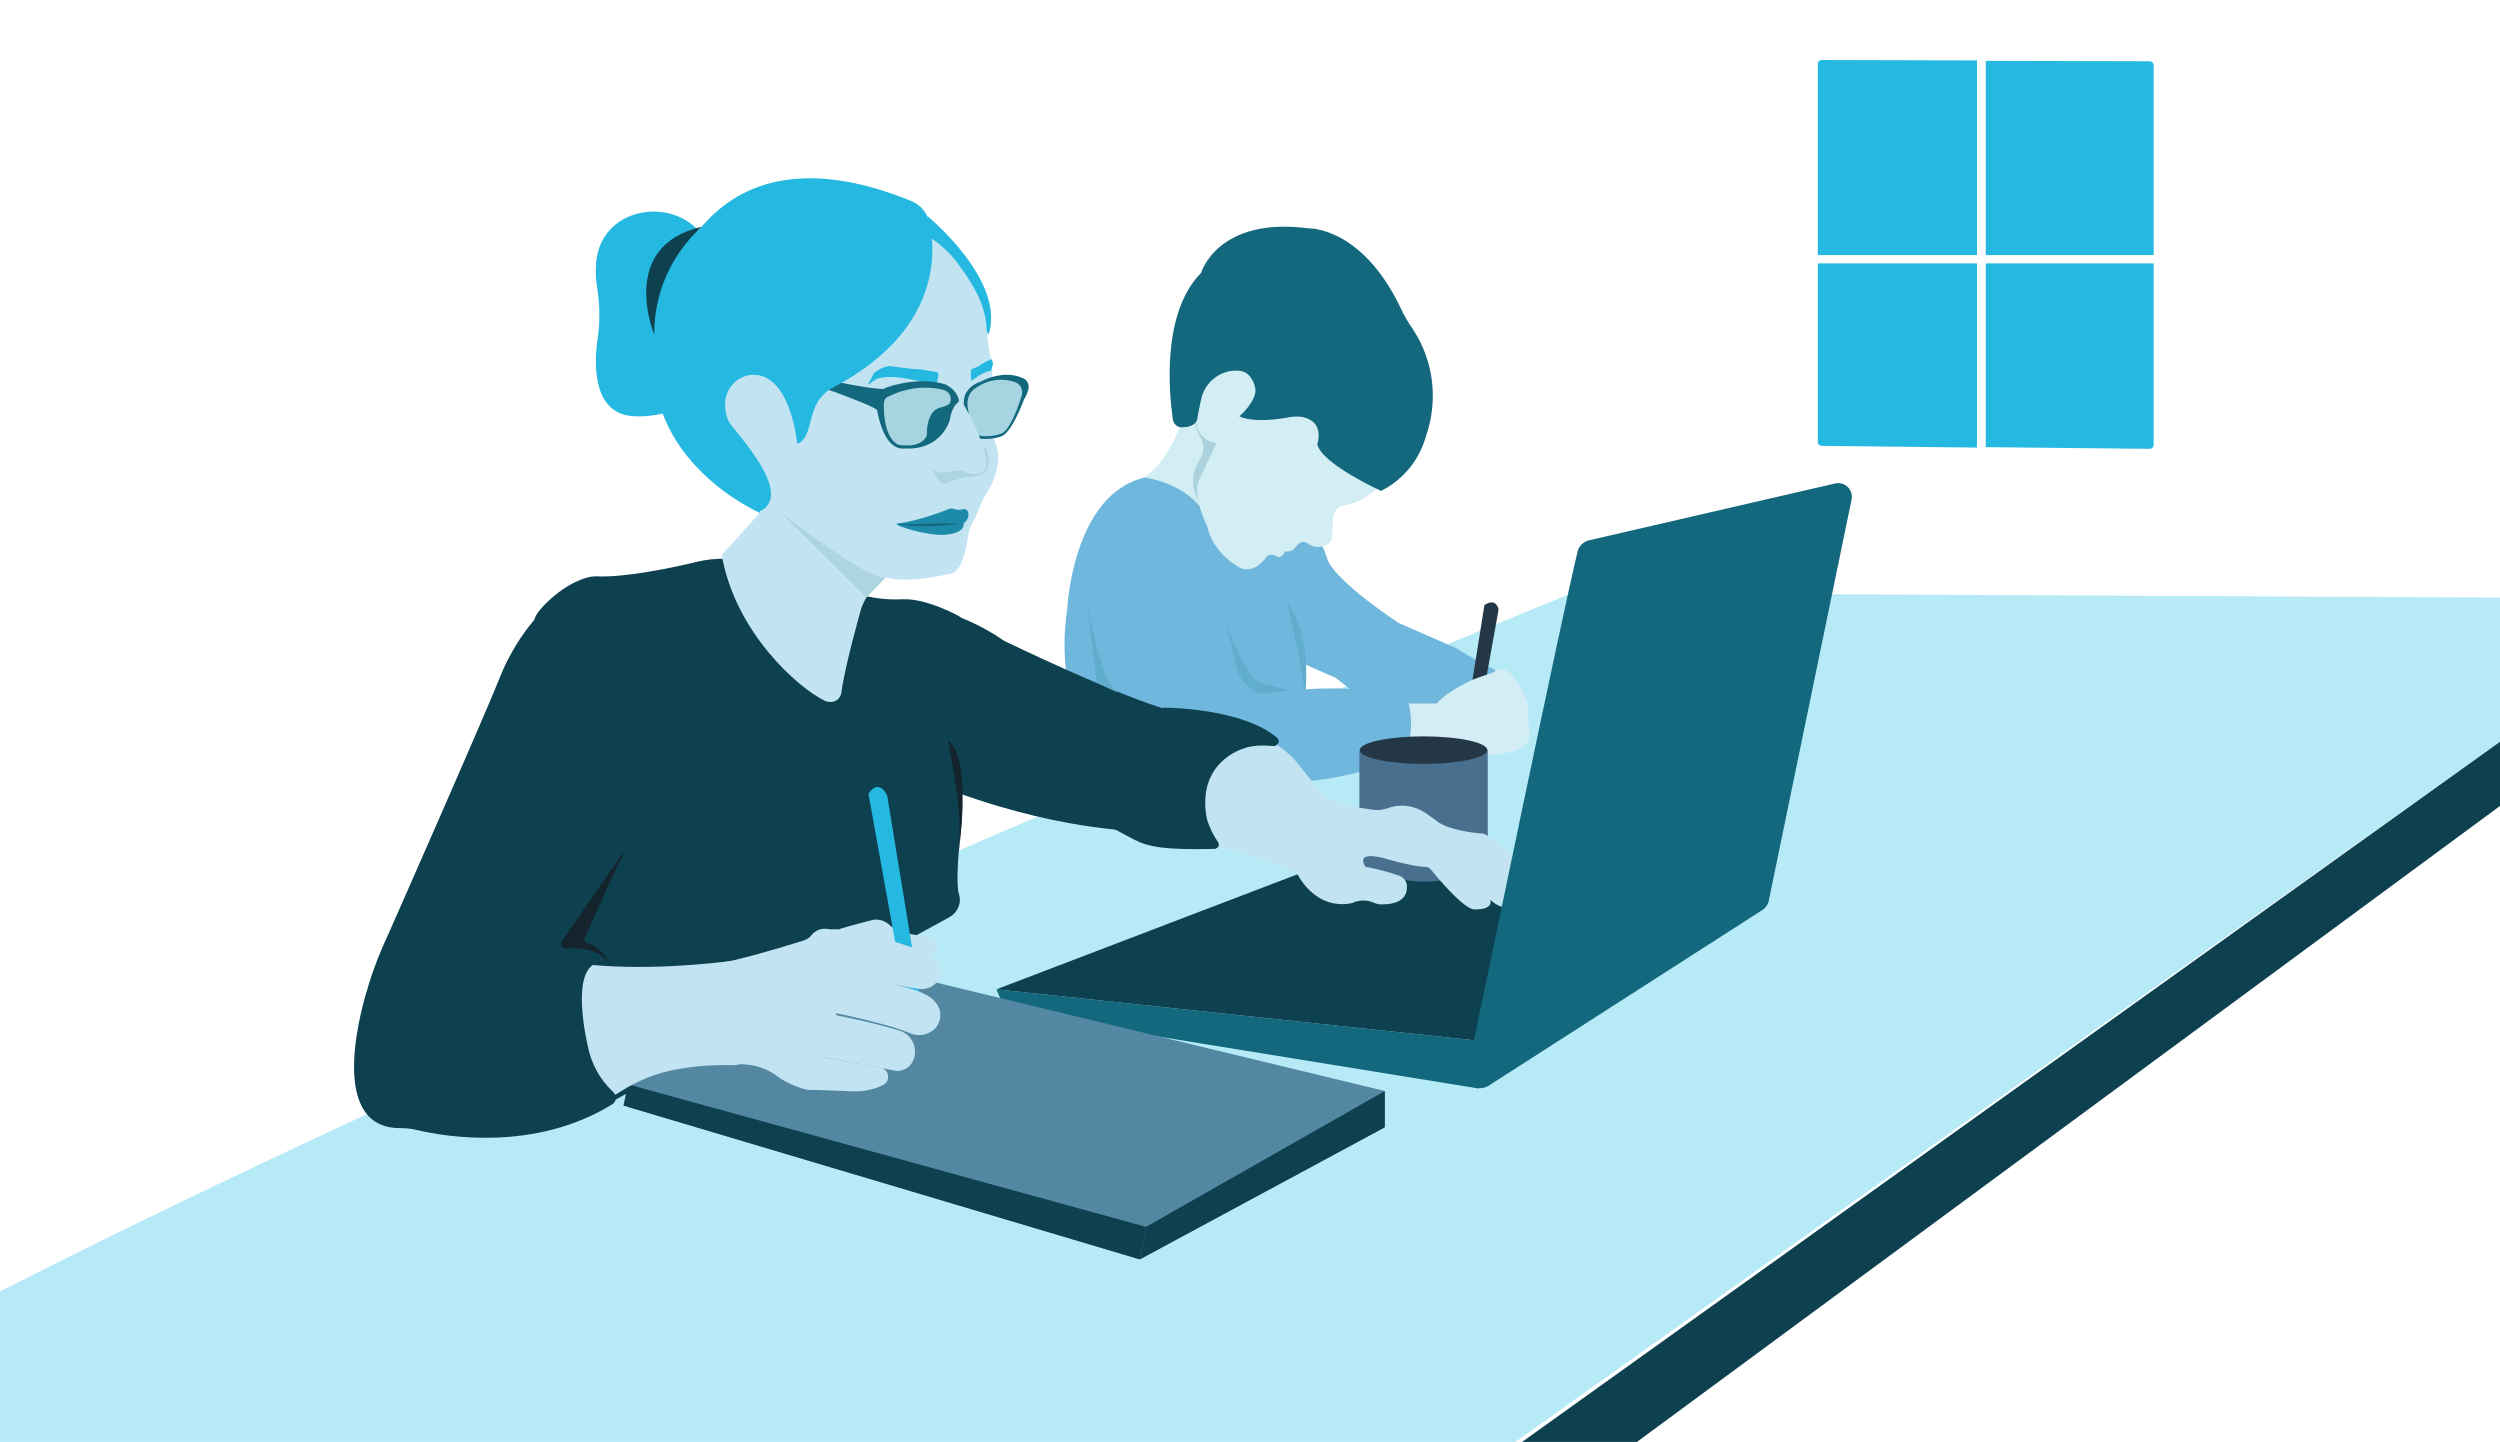 <?xml version="1.0" encoding="utf-8"?>
<!-- Generator: Adobe Illustrator 24.0.3, SVG Export Plug-In . SVG Version: 6.00 Build 0)  -->
<svg version="1.1" id="Trace" xmlns="http://www.w3.org/2000/svg" xmlns:xlink="http://www.w3.org/1999/xlink" x="0px" y="0px"
	 viewBox="0 0 599.9 346" style="enable-background:new 0 0 599.9 346;" xml:space="preserve">
<style type="text/css">
	.st0{fill:#25B9E1;}
	.st1{fill:#B6EAF7;}
	.st2{fill:#0D414F;}
	.st3{fill:#14687E;}
	.st4{fill:#5488A2;}
	.st5{fill:#D2EDF4;}
	.st6{fill:#6FB7DC;}
	.st7{fill:#233746;}
	.st8{fill:#C2E3F1;}
	.st9{fill:#60AECC;}
	.st10{fill:none;stroke:#9B2192;stroke-width:0.75;stroke-miterlimit:10;}
	.st11{fill:#14242D;}
	.st12{fill:#ACD3DD;}
	.st13{fill:#486F8E;}
	.st14{fill:#A6D5E1;}
	.st15{fill:#ACD4E2;}
	.st16{fill:#1C8AA8;}
</style>
<path class="st0" d="M222.6,51.9c0,0,18.9,15.5,14.6,28.4l-13.7-20.2L222.6,51.9z"/>
<path class="st1" d="M599.9,178l0.1-34.6l-222.7-1.1c0,0-236.4,95.8-377.3,167.6V354l351.4,0.7L599.9,178z"/>
<path class="st2" d="M129.6,146.3c-3.2,3.8-0.7,5.7,0.5,10.4c3.8,14.5,11.8,48.3,9.9,67.5c0,0-1.5,26.2,0.2,39.8
	c0.2,1.4,1.5,2.4,2.9,2.2c0.3,0,0.6-0.1,0.9-0.3l83.8-45.8c2-1.1,3-3.4,2.3-5.6c-0.8-2.6,0-11,0.4-14.9c0.5-3.8,0.5-7.6,0.1-11.4
	c-1.5-13,20.9-21.2-0.4-40.3c0,0-7.8-4.4-13.7-4.1c-3.7,0.2-7.3-0.3-10.8-1.3c-7-2.1-18.1-5.4-25.6-7.5c-4.2-1.2-8.6-1.2-12.8-0.2
	c-6.7,1.6-17.4,3.8-24.2,3.5C139.9,138.2,134.1,141.1,129.6,146.3z"/>
<path class="st2" d="M145.9,142.2c0,0,26.6,10.8,14.2,51.6c0,0-23.1,35.8-27.7,47.8c-1.5,4.2-3.6,8.2-6.1,11.9
	c-6.4,9.1-18.2,21.2-33,15.8c0,0-16.4-10.5,0-45.4c0,0,23.2-52.5,27.5-63.4C120.9,160.4,130.8,136.9,145.9,142.2z"/>
<polygon class="st3" points="239.1,237.4 241.4,242.8 354.8,261.2 361,250.4 "/>
<polygon class="st2" points="239.1,237.4 323.1,205.3 419.5,215.2 361,250.4 "/>
<polygon class="st4" points="150.7,260.2 151,265.7 273.5,302.2 332.3,270.5 332.3,261.8 201.5,230.2 "/>
<path class="st5" d="M284,100.1c-1.5,4.4-5.4,13.5-11.7,15.6c-0.6,0.2-0.9,0.8-0.7,1.3c0,0.1,0.1,0.3,0.2,0.4
	c3.3,3.8,13,14.3,19.9,12.9c0,0,2.5-4.5,6.2-5.5c1.4-0.4,2.4-1.7,2.2-3.1c-0.7-6-3.2-19.2-12.5-23.1c-1.4-0.6-3,0-3.6,1.4
	C284.1,100,284.1,100,284,100.1z"/>
<path class="st6" d="M256.1,146c0,0,1.3-27.3,18.5-31.4c0,0,13.5,1.4,16.6,13.3c0.6,2.3,11.9,9,10.6-2.5c0,0-2.4-7.2,0-9.5
	c0,0,9.4,1.7,14,13.1c0,0-1.8,17.7-3.3,25.7c0,0,2.9,27.8-3.7,33.2c0,0-24,9.3-44.4-4.9C264.3,183.1,252.6,169.5,256.1,146z"/>
<path class="st6" d="M312.2,123.1c0,0-11.5,25.7,0,35.9l10.9,4.8c0,0,12.4-9.6,12.1-14.6c0,0-13.6-8.9-16.5-14.5
	C318.7,134.7,316.4,126.9,312.2,123.1z"/>
<path class="st6" d="M320.6,162.7c0,0,10.6-13.3,14.6-13.4l13,5.7c0.8,0.3,1.6,0.7,2.3,1.2c3.4,2.1,6.9,4,10.5,5.7
	c0.6,0.2,0.9,0.8,0.7,1.4c-0.1,0.3-0.3,0.5-0.5,0.6c-2.4,1.5-3.4,1.7-3.4,5.6c0,0.9-0.7,1.6-1.6,1.7c-4.2,0.4-15.5,1-26.1-2.6
	c-2.5-0.9-4.9-2.2-7-3.9L320.6,162.7z"/>
<path class="st5" d="M346,169.2c1.1,1.3,4.1,5.4,3.3,10.7c-0.1,0.5-0.4,0.9-0.9,1l-10.6,3c-0.5,0.1-1,0-1.4-0.5
	c-2.9-4-3.5-9.3-1.5-13.8c0.2-0.5,0.7-0.8,1.2-0.8h8.9C345.4,168.8,345.7,168.9,346,169.2z"/>
<polygon class="st2" points="275,294.4 273.5,302.2 332.3,270.5 332.3,261.8 "/>
<polygon class="st2" points="150.7,260.2 149.6,265.3 273.5,302.2 275,294.4 "/>
<path class="st7" d="M356.2,145.2l-4.8,30.1c0,0,0.5,2.3,2.8,0.9l5.4-29.9C359.6,146.2,359.1,143.3,356.2,145.2z"/>
<path class="st5" d="M353.6,163c0,0-6.4,2.8-8.8,5.8c-0.4,0.5-0.7,1.2-0.7,1.9c-0.1,2.1-0.2,7.4,1.8,9.9c0.4,0.5,1,0.8,1.7,0.8
	c3.1,0.1,13.7,0.3,17.1-1.8c0,0,2.5-1.1,2.4-3.4c-0.3-1.7-0.4-3.4-0.3-5.2c0.1-1.2-0.1-2.5-0.7-3.6c-1.5-3.4-4.6-8.9-7.7-6.1
	L353.6,163z"/>
<path class="st8" d="M103.3,229.9c0,0-19.6,7.7-15.6,26.6c1.8,8.1,8.6,14.2,16.8,15.2c15.4,2.1,31.1-1.3,44.3-9.7
	c4.3-2.8,9.1-4.7,14.2-5.5c4-0.7,8-1,12-0.9c4.1,0.2,7.9-2.1,9.6-5.9c1.4-3.2,2-6.7,1.6-10.2c-0.9-5.6-6-9.4-11.6-8.8
	c-9.1,1.1-26.9,2.5-41.5-0.4c-1.3-0.3-2.6-0.5-4-0.6C123.5,229,107.7,227.5,103.3,229.9z"/>
<path class="st8" d="M193.2,260.9c-1.2-1.2-1.4-3.8,1.5-6.8c0.5-0.5,1.3-0.8,2-0.6l14.6,2.7c1.2,0.2,2,1.4,1.8,2.6
	c-0.1,0.6-0.5,1.2-1.1,1.5c-1.9,1-4.8,1.9-9.1,1.5l-8.1-0.3C194.1,261.5,193.6,261.3,193.2,260.9z"/>
<path class="st8" d="M201.5,222.9c0,0,4.4-1.3,7.7-2.1c1.5-0.4,3.2,0.1,4.3,1.2c1.5,1.5,4.8,2.2,6.6,2.4c0,0,5.7-0.1,4.9,2.8
	s-7.9,4.9-13.3,1.3C211.7,228.6,202.1,227.7,201.5,222.9z"/>
<path class="st2" d="M120.7,227c-8.4-2.6-23.7-4.6-32.8,11.3c0,0-10.4,32.2,7.9,32.4c1.5,0,2.9,0.1,4.4,0.5
	c6.9,1.6,28.2,5.2,46.7-6.2c0.9-0.5,1.1-1.7,0.6-2.5c-0.1-0.2-0.2-0.3-0.4-0.5c-3.2-3-5.3-6.9-6.1-11.2c0,0-5.4-22.5,5.2-19.6
	c0.3,0.1,0.6-0.1,0.7-0.3c0.1-0.2,0-0.4-0.1-0.5c-1.2-1.5-4.5-3.7-13.6-2.4C129,228.6,124.8,228.3,120.7,227z"/>
<path class="st9" d="M308.7,144.4c0,0,4.7,17.9,4.3,24.3C313,168.7,315.5,153.2,308.7,144.4z"/>
<path class="st9" d="M289.5,133.2c0,0,5.5,24.6,12.4,30.5l10.4,2.7h-10.4c-3.1,0-5.8-2-6.8-4.9C292.6,154,288.4,139.7,289.5,133.2z"
	/>
<path class="st6" d="M276,119.8c4.1,1.1,9.7,4.3,13.5,13.4c0,0,5.3,17,7,26.2c0.4,2.1,1.5,4.1,3.2,5.4c2.6,2.1,6.4,4.9,9.1,4.9
	c0,0-3.7,19.1-11.2,17.6c0,0-18.7-6.7-27-15.6c-0.5-0.5-0.9-1.2-1.2-1.8c-1.8-4.2-8.6-20.2-9.1-29.5l0,0c0,0-1-10.6,6-17.8
	C268.7,120,272.5,118.9,276,119.8z"/>
<path class="st2" d="M215,145c4.6,0,14.8,1.1,26,8.8c0,0,27.8,13.5,39.9,16.7c2.6,0.7,4.2,3.1,3.9,5.7c-1.1,8.2-4.4,23.4-13.7,23.1
	c0,0-23.1-0.6-52.1-13.4c0,0-17-13.2-7.3-38.6C212.2,145.9,213.5,145,215,145z"/>
<path class="st10" d="M229.1,93.6c0,0,1.6,1.4,3,0.4l1.4-1.1l0.4,0.7c0,0-2.8,1.4-1.5,5.8c0,0-0.8-4-2.3-3
	C230,96.5,230.2,94.2,229.1,93.6z"/>
<path class="st9" d="M260.8,144.6c0,0,3.5,20.5,8,21.9l-5.6-2.7L260.8,144.6z"/>
<path class="st11" d="M149.3,204.9l-14.5,21c-0.3,0.5-0.2,1.2,0.3,1.5c0.2,0.1,0.5,0.2,0.7,0.2c2.9-0.2,7.8,0,10.4,3.5
	c-1-2.3-3-4.1-5.4-4.9c-0.4-0.1-0.6-0.6-0.5-1c0,0,0-0.1,0-0.1c1.4-3.1,6.1-13.8,9.2-20c0.1-0.1,0-0.3-0.1-0.3
	C149.5,204.8,149.4,204.8,149.3,204.9z"/>
<path class="st11" d="M227.6,177.8c-0.7-0.5,3.8,14.5,2.4,27C230,204.8,233.4,182.1,227.6,177.8z"/>
<path class="st8" d="M171.1,233.1c-1.8,3.8,0.1,11.2,2.1,18.2c0.7,2.3,2.8,4,5.2,4.1c2.8,0.1,5.6,1,7.9,2.7c1.3,1,2.8,1.8,4.3,2.4
	c5.2,2.1,5.7,1.1,7.1-3.6c0.4-1.4-0.8-4.5-0.6-5c1.4-3.6,4.5-4.8,3.4-9.1c-0.1-0.4,0.8-2.3,1-4.5c0.5-4.6-1.8-5.3-0.9-6.7
	c1.5-2.5,2-9.3-3.2-8.7c-1,0.1-1.9,0.6-2.6,1.4c-0.4,0.6-1,1-1.7,1.3c-2.9,0.9-10.8,3.4-17.8,5C173.5,230.9,171.9,231.5,171.1,233.1
	z"/>
<path class="st0" d="M474.4,14.5l-37.2-0.1c-0.6,0-1,0.4-1,1v45.8h38.2L474.4,14.5z"/>
<path class="st0" d="M515.8,14.7l-39.3-0.1v46.6h40.3V15.6C516.8,15.1,516.3,14.7,515.8,14.7z"/>
<path class="st0" d="M474.4,63.2h-38.2V106c0,0.6,0.4,1,1,1l37.2,0.4L474.4,63.2z"/>
<path class="st0" d="M476.5,63.2v44.1l39.3,0.4c0.6,0,1-0.4,1-1V63.2H476.5z"/>
<path class="st0" d="M208.4,190.5l9,50c0,0,1.6,3.5,3.7,0.5l-8.2-50C213,191,211,186.5,208.4,190.5z"/>
<path class="st8" d="M196.7,230.3c0,0,15.9,6.1,23.8,7c2.3,0.3,4.4-1,5.2-3.1c0.6-1.8,0.2-4-3.4-5.6c0,0-17.1-6.6-23.3-5.5
	C198.9,223.1,193.2,224.8,196.7,230.3z"/>
<path class="st8" d="M196.9,242.4c0,0,14.3,2.6,21.4,5.5c2,0.9,4.3,0.5,5.9-0.9c0.2-0.2,0.4-0.5,0.6-0.7c1-1.5,1.1-3.4,0.3-4.9
	c-1-1.9-3.2-3.3-7.9-4.5l-16.6-5.2c-3-1-6.2,0.1-8,2.6l-0.1,0.1c-1.4,2.1-0.8,5,1.3,6.4c0.1,0.1,0.3,0.2,0.5,0.3L196.9,242.4z"/>
<path class="st8" d="M192.7,250.2c-0.9-1.4-1.1-3.2-0.6-4.8c0.6-1.8,2.5-2.9,4.4-2.6c4.2,0.8,12.9,2.5,19.3,4.5
	c2.7,0.8,4.3,3.6,3.6,6.4c-0.1,0.5-0.4,1-0.6,1.4c-0.8,1.2-2.2,1.9-3.6,1.9l-17.4-3.3C195.7,253.3,193.8,252,192.7,250.2z"/>
<path class="st12" d="M286.9,98.8c-0.4,2.1,0,4.2,1.1,6c1,1.7,1,3.8-0.1,5.5l-0.1,0.1c-1.8,2.8-2,6.3-0.5,9.2
	c0.7,1.4,1.5,3.1,2.2,4.8c-1.8-5.2-0.6-11,3.1-15.1c1.1-1.2,1-3.1-0.2-4.2c-0.1,0-0.1-0.1-0.2-0.1
	C290.6,103.7,287.7,102.5,286.9,98.8z"/>
<path class="st5" d="M282.1,92c0,0,1.6-28,22.4-28.5c0,0,17.9-2.4,26.6,12.8l0,0c0,0,12.3,16.7,9.6,27.5c0,0-6,12.4-15.3,16.7
	c-0.8,0.3-1.6,0.6-2.5,0.7c-1.7,0.1-3,1.5-3,3.2l-0.3,4.5c0,0.8-0.6,1.5-1.3,1.9c-1.5,0.7-3.2,0.6-4.5-0.4c-0.5-0.4-1.3-0.5-1.9-0.1
	c-0.9,0.6-1.3,1.5-1.9,1.8c-0.5,0.2-1.1,0.3-1.6,0.2c0,0-0.8,1.8-1.8,1.3c0,0-0.5-0.2-1-0.4c-0.7-0.2-1.4,0-1.8,0.6
	c-1,1.3-3.1,3.5-5.9,2.6c0,0-6.6-3-8.2-10c0,0-3.7-7.5-2-11.1l4.2-8.9c0,0-6.3-1-4.6-7.8C284.5,97.8,282.4,95.1,282.1,92z"/>
<path class="st3" d="M281.4,100.4c-0.8-5.8-2.8-25.2,6.8-34.9c0,0,3.9-13.6,25.9-10.7c0,0,12.6-0.4,21.9,18.9
	c0.8,1.8,1.8,3.5,2.9,5.1c5.2,7.7,6.3,17.4,3.2,26.1c-1.6,5.6-5.5,10.3-10.7,12.9c0,0-14.3-6.5-15.3-11.2c0,0,1.9-5.3-3.4-6.5
	c-1.1-0.2-2.2-0.2-3.3,0c-2.5,0.5-8.6,1.4-12-0.2c0,0,4.4-3.8,3.8-6.8c0,0-0.6-3.7-3.6-4.1c-4-0.5-7.8,2-9.1,5.8
	c-0.5,1.9-0.9,3.8-1.2,5.7c-0.1,0.6-0.5,1.1-1,1.4c-0.7,0.4-1.4,0.6-2.2,0.6C282.7,102.8,281.5,101.8,281.4,100.4z"/>
<path class="st6" d="M301.9,166.5c1.4-0.1,24.3-3.7,36,1.5c0,0,3.5,13.4-5.2,15.3c0,0-25.7,9.4-38.5,0.7
	C294.2,184,294.7,166.9,301.9,166.5z"/>
<path class="st13" d="M326.2,180.4V207c0,0.3,0.2,0.6,0.5,0.8c2.5,1.4,15.8,7.7,29.8,0c0.3-0.2,0.4-0.4,0.5-0.8v-26.6
	c0-0.4-0.2-0.7-0.6-0.8c-2.9-0.9-15.9-4.7-29.5,0C326.5,179.7,326.2,180.1,326.2,180.4z"/>
<ellipse class="st7" cx="341.6" cy="180" rx="15.3" ry="3.3"/>
<path class="st8" d="M309.4,199.2c-1.3,3.4-0.6,7.3,1.7,10.1c0,0,4.1,9.3,13.4,7.4c1.6-0.8,3.5-0.8,5.1-0.1c0.7,0.3,1.5,0.5,2.3,0.4
	c2.2,0,5.9-0.6,5.7-4.4c0-1.1-0.8-2.1-1.9-2.5c-2.6-0.9-5.3-1.6-8-2.1c0,0-2.9-3.7,3.9-2.2c0,0,7.3,2.2,10.4,2.2
	c0.5,0,1,0.2,1.3,0.6c1.8,2.2,7.4,8.9,10.2,9.6c0,0,4.9,0.4,4.1-2.3c0,0,3.7,3.7,5.6,0.4c0,0,5-0.6,3.5-3.5c0,0,1.6-2.9-2.1-6.9
	l-8.2-5.7c-0.2-0.1-0.5-0.2-0.8-0.2c-1.7-0.1-8.4-0.8-11.1-3.2l-2.4-1.7c-2.5-1.7-5.6-2.2-8.4-1.4c-0.2,0.1-0.4,0.1-0.6,0.2
	c-1.2,0.4-2.4,0.6-3.7,0.4c-3-0.4-8.3-1.3-10.3-2.4C318.9,192.2,311.5,194.1,309.4,199.2z"/>
<path class="st8" d="M271.1,199.2c-0.7,0-9.1-19.4,11.3-28.2c0,0,19.9,1.6,28.7,11.8c0,0,4.2,5.4,7.8,9.5c2.9,3.2,3.3,8,0.9,11.6
	c-2.2,3.3-5.2,6.3-8.7,5.5C311.1,209.3,288.8,200.5,271.1,199.2z"/>
<path class="st2" d="M278.2,170.1c0.5-0.2,1-0.3,1.5-0.3c3.6,0.1,19.1,0.8,26.7,7.2c0.5,0.4,0.6,1.2,0.1,1.6c-0.3,0.3-0.6,0.5-1,0.4
	c-2.4-0.2-5.2-0.2-7.3,0.7c0,0-11.2,3.2-8.6,16.8c0.6,2,1.5,3.9,2.7,5.6c0.3,0.5,0.2,1.1-0.3,1.4c-0.1,0.1-0.3,0.1-0.5,0.2
	c-12.2,0.3-15.9-0.5-19.3-2.2l-4.5-2.4c-1-0.4-1.8-1.2-2.1-2.3C261.3,183.3,268,174.2,278.2,170.1z"/>
<path class="st3" d="M378.6,132.2c-3.6,14.6-22.6,106.4-26.5,125.1c-0.4,1.7,0.8,3.5,2.5,3.8c0.1,0,0.1,0,0.2,0l0,0
	c0.8,0.1,1.6-0.1,2.3-0.5l65.9-42.3c0.7-0.5,1.2-1.2,1.4-2l19.9-96.4c0.4-1.7-0.7-3.5-2.5-3.9c-0.5-0.1-1-0.1-1.4,0l-59.3,13.7
	C379.9,130.1,378.9,131,378.6,132.2z"/>
<path class="st8" d="M184.8,120.3c0,0,21.2,4.1,27.2,13.4l0.5,5l0,0c-2.7,1.6-4.7,4.2-5.8,7.2c0,0-3.9,13.5-4.8,20.3
	c-0.2,1.5-1.6,2.5-3.1,2.2c-0.3,0-0.5-0.1-0.8-0.2c-6.5-3.1-21.6-16.5-24.8-35L184.8,120.3z"/>
<path class="st8" d="M211,51.8c0.3,0,11.9,2.3,18.6,11.1c3.5,4.7,6.7,9.6,7.1,15.4c0.2,2.7,0.5,5.3,1.1,7.9c0.2,0.7,0.3,1.3,0.3,2
	c0.1,3.1-0.1,6.2-0.5,9.3c-0.2,1-0.2,2-0.1,2.9c0.3,2,0.8,4.1,1.4,6.1c0,0,2.4,4.9-2.3,12.1c-0.3,0.5-0.6,1.1-0.9,1.6
	c-0.7,1.9-1.5,3.7-2.4,5.4c-0.5,0.9-0.9,1.9-1,2.9c-0.4,3-1.5,9-4.4,9.2c0,0-9.7,2.4-15.2,0.9c0,0-14.6-4.1-19.6-10.9
	c0,0-7.4-2.9-9.2-9c-0.7-2.3-2.3-4.2-4.4-5.2c-0.2-0.1-0.4-0.2-0.6-0.3c0,0-7.2-7.9-7.4-16.9c0-0.6,0-1.1,0.2-1.7
	c0.3-1.6,1.2-4.8,3.5-6.4c2.4-1.8,9.6-3.5,9.2-6.5c-0.5-4,0-8.1,1.5-11.9c0,0,3.8-11.8,14.4-16.7C200.2,53.2,204.2,51.2,211,51.8z"
	/>
<path class="st3" d="M212.8,94c-0.6,1.2-1,2.5-1.2,3.9c-0.1,0.4-0.4,0.7-0.9,0.6c-0.2,0-0.3-0.1-0.5-0.3c-0.9-1-24.8-10.2-32.9-10.5
	c-0.3,0-0.5-0.3-0.5-0.5c0-0.1,0-0.2,0.1-0.3l0.3-0.5c0.2-0.3,0.6-0.5,1-0.4c3.8,0.9,24.4,6.9,34.2,7.4c0.2,0,0.3,0.2,0.3,0.4
	C212.8,93.9,212.8,94,212.8,94z"/>
<path class="st3" d="M231.4,95.4c0,0,0.3-2.6,4.1-3.9c0,0,5.2-3,10.1-0.7c0.9,0.4,1.4,1.5,1.2,2.5c-0.2,0.9-0.6,1.8-1.1,2.6
	c0,0-3,8.4-5.7,8.9c-1.5,0.5-3.1,0.6-4.7,0.5c-1-0.2-1.8-0.8-2.2-1.7C232.2,101.7,230.8,98.2,231.4,95.4z"/>
<path class="st14" d="M234.3,93c2.7-1.9,6.1-2.4,9.3-1.3c1.3,0.5,1.9,1.8,1.6,3.1l0,0c0,0-2.3,8-4.8,9.2c-1.6,0.6-3.3,0.8-5,0.6
	c-0.9-0.2-1.7-0.8-2-1.7c-0.5-1.3-0.9-2.7-1-4.1C232.4,98.8,231.1,94.8,234.3,93z"/>
<path class="st0" d="M233.1,88.6c-0.2,0.9-0.2,1.9,0,2.8c0,0,3.2-2.5,4.7-2.4l0.5-1.8l-0.3-1c-1.2,0.4-2.2,1-3.2,1.7l0,0L233.1,88.6
	z"/>
<path class="st0" d="M225.2,89.9c-0.1,0.7-0.3,2.2-0.8,2.4c0,0-7-1.6-8.4-1.7c0,0-3.7-0.5-5.8,0.4l-1,0.7l-1,0.7l1.6-3
	c0,0,2.6-1.9,4.2-1.5c0,0,4.6,0.7,6.4,0.7c0.3,0,0.7,0,1,0.1l3.4,0.6C225.1,89.5,225.2,89.7,225.2,89.9z"/>
<path class="st3" d="M210.1,95.8c0,0,1,12.7,7.2,11.8c0,0,7.4,0.9,10.4-6.2c0,0,1.4-4.7,2.4-5c0,0,0.1-2.4-3.1-4.1
	c0,0-5.4-2.2-14.1,0.6C212.8,93,210.3,93.7,210.1,95.8z"/>
<path class="st14" d="M212.1,96.8c-0.1,2.4,0.2,8.2,3.4,9.9c0,0,5.4,1.2,6.9-2.2c0,0-0.3-5.8,3.2-6.7c0,0,2.4-0.5,2.4-1.3
	c0,0,0.9-2.2-1.8-3c-4.4-1-9-0.4-13.1,1.7C212.5,95.4,212.1,96.1,212.1,96.8z"/>
<path class="st15" d="M207.9,143.4l-20.6-20.4c0,0,20.7,16.2,25.2,15.6L207.9,143.4z"/>
<path class="st15" d="M235.9,107.6c-1,1.8-2.3,3.4-3.8,4.7c-0.5,0.4-1.2,0.6-1.8,0.6c-0.5,0-0.9,0-1.4,0c-1.3,0.5-2.8,0.6-4.1,0.1
	c0,0-1.2-0.5-1.4-1.1c0.5,1.4,1.2,2.6,2.2,3.7c0.4,0.4,0.9,0.5,1.4,0.3c0.9-0.3,2.5-0.8,4.1-1.3c0.3-0.1,0.6-0.1,0.9-0.1
	c3.1,0,6.7-1,4.6-6.9c-0.1-0.2-0.3-0.3-0.5-0.3C236,107.5,235.9,107.6,235.9,107.6z"/>
<path class="st8" d="M231.4,97.3c0,0,6.5,11.5,5.1,15c0,0-0.8,2.2-4.3,1.2c-1.5-0.8-3.3-0.9-4.9-0.2c0,0-3.8,0.7-3.9-2.4
	c-0.2-1.4,0.5-2.7,1.7-3.4c1.1-0.6,2-1.5,2.4-2.7c0.4-1.7,0.6-3.4,0.6-5.1l0,0C228.2,99.6,229.2,95,231.4,97.3"/>
<path class="st16" d="M215.4,125.6c5.4-0.6,12.4-3.5,12.4-3.5c0.4-0.1,0.8-0.1,1.1,0c0.7,0.3,1.4,0.3,2.1,0.1c0.4-0.1,0.8,0,1.1,0.3
	l0,0c0.4,0.6,0.4,1.5,0,2.1c-0.2,0.4-0.5,0.7-0.9,1c0,0,0.7,2.2-4.2,2.7C223,128.8,213.6,125.9,215.4,125.6z"/>
<path class="st3" d="M215.2,125.8c0,0,5.2,0,9.5-0.2c2.5-0.1,5,0.1,6.2-0.1C225.7,126.5,220.4,126.5,215.2,125.8z"/>
<polygon class="st2" points="599.9,178 353.1,354.7 381,354.7 599.9,193.4 "/>
<path class="st0" d="M182.4,123.1c0,0-31.9-13.7-24.4-45.3c0,0,6.6-51.5,60.6-29.6c2.3,0.9,4,3,4.5,5.4c1.6,7.9,2,26.1-23.2,39.4
	c-7,3.7-4.1,11.7-8.6,13.5c0,0-1.6-17.7-11.4-16.5c-3.6,0.6-6.1,3.8-5.9,7.4c0.3,3.8,1,4,3.7,7.4c4,5,11.2,14.6,4.7,17.9
	L182.4,123.1z"/>
<path class="st0" d="M143,63.7c-0.1,1.8,0,3.6,0.3,5.4c0.6,3.8,0.7,7.7,0.2,11.5c-1,6.4-1.2,16.4,5.9,18.8c3.8,1.3,13,0.1,15.2-3.2
	c4.3-6.6,6.9-20.8,6.3-32.4C170,46.5,143.8,46.4,143,63.7z"/>
<path class="st2" d="M168.4,54.4c-7.3,6.6-11.5,16-11.4,25.9C157,80.3,148.1,59.1,168.4,54.4z"/>
</svg>
